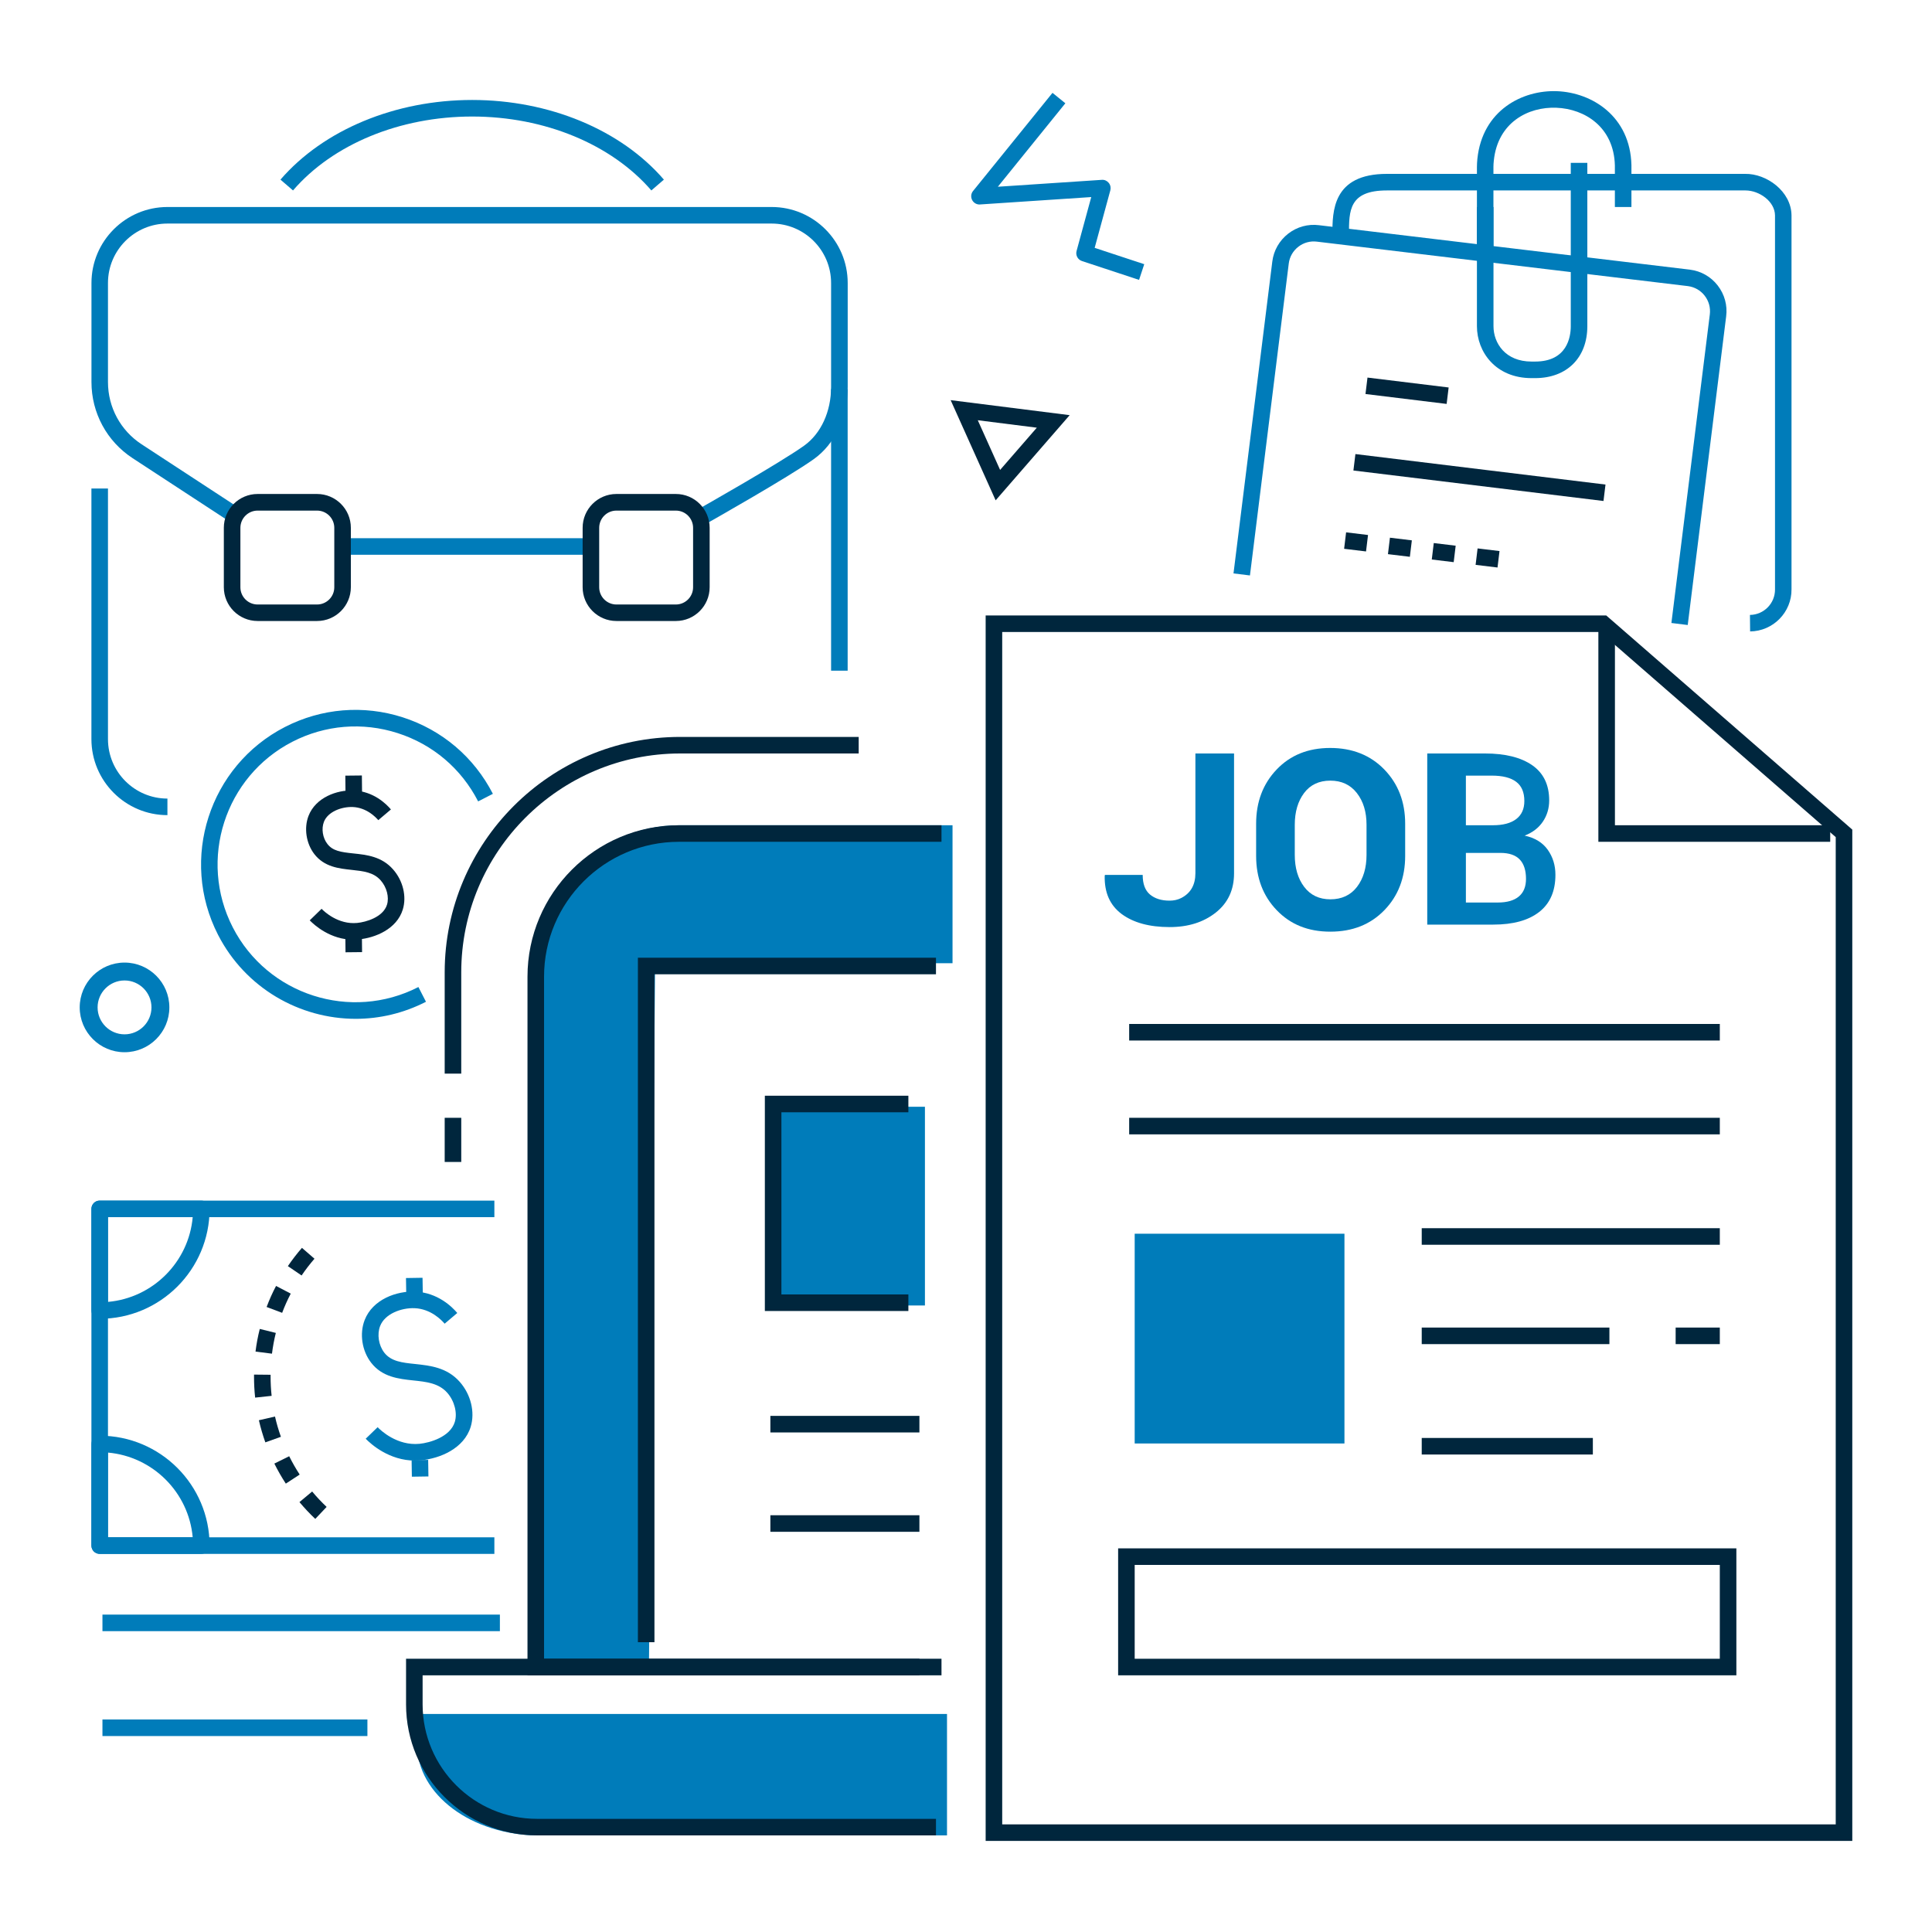 <?xml version="1.0" encoding="UTF-8"?>
<svg id="a" data-name="Calque 1" xmlns="http://www.w3.org/2000/svg" width="350" height="350" viewBox="0 0 350 350">
  <path d="M22.56,190.62c-4.48,0-8.12-3.64-8.12-8.12s3.64-8.12,8.12-8.12,8.12,3.64,8.12,8.12-3.64,8.12-8.12,8.12Zm0-13c-2.69,0-4.88,2.19-4.88,4.88s2.19,4.88,4.88,4.88,4.88-2.19,4.88-4.88-2.19-4.88-4.88-4.88Z" style="fill: #007cba;"/>
  <path d="M180.37,90.64l-8.15-18.15,21.56,2.72-13.41,15.43Zm-3.23-14.5l4.04,8.99,6.65-7.65-10.69-1.35Z" style="fill: #00263d;"/>
  <path d="M206.34,50.7l-10.33-3.41c-.76-.25-1.19-1.05-.98-1.82l2.66-9.77-20.15,1.34c-.59,.05-1.16-.28-1.43-.81-.27-.53-.21-1.17,.17-1.63l14.39-17.78,2.33,1.89-12.23,15.12,18.83-1.25c.49-.04,.95,.17,1.26,.55,.31,.38,.41,.88,.29,1.34l-2.84,10.43,8.98,2.96-.94,2.85Z" style="fill: #007cba;"/>
  <g>
    <path d="M171.56,332.5H97.7c-12.23,0-22.14-7.38-22.14-16.48v-5.52h96v22Z" style="fill: #007cba;"/>
    <path d="M172.56,149.5h-49.34c-14.85,0-26.66,11.88-26.66,25.66l1.11,127.34h19.89l1.12-128h53.88v-25Z" style="fill: #007cba;"/>
    <rect x="140.56" y="200.5" width="27" height="36" style="fill: #007cba;"/>
    <path d="M169.56,332.5H97.29c-13.09,0-23.73-10.65-23.73-23.73v-8.27h93v3H76.56v5.27c0,11.43,9.3,20.73,20.73,20.73h72.27v3Z" style="fill: #00263d;"/>
    <path d="M170.56,303.5H95.56v-126.56c0-15.13,12.31-27.44,27.44-27.44h47.56v3h-47.56c-13.47,0-24.44,10.96-24.44,24.44v123.56h72v3Z" style="fill: #00263d;"/>
    <path d="M83.56,194.5h-3v-18.34c0-23.52,19.14-42.66,42.66-42.66h32.34v3h-32.34c-21.87,0-39.66,17.79-39.66,39.66v18.34Z" style="fill: #00263d;"/>
    <path d="M335.56,333.5H178.56V111.5h112.43l44.57,38.79v183.21Zm-154-3h151V151.65l-42.69-37.16h-108.31v216Z" style="fill: #00263d;"/>
    <g>
      <path d="M216.56,136.5h7v21.7c0,3-1.1,5.37-3.31,7.12-2.21,1.75-4.99,2.63-8.36,2.63-3.66,0-6.55-.79-8.68-2.36-2.13-1.58-3.16-3.9-3.08-6.96l.05-.13h6.83c0,1.63,.44,2.81,1.32,3.55,.89,.74,2.08,1.12,3.58,1.11,.72,0,1.45-.15,2.09-.48,1.71-.88,2.56-2.38,2.56-4.5v-21.68Z" style="fill: #007cba;"/>
      <path d="M254.56,155.05c0,3.97-1.26,7.25-3.77,9.84-2.51,2.59-5.77,3.89-9.79,3.89s-7.22-1.3-9.71-3.89c-2.49-2.59-3.73-5.87-3.73-9.84v-5.82c0-3.96,1.24-7.23,3.72-9.83,2.48-2.6,5.71-3.9,9.7-3.9s7.28,1.3,9.8,3.9c2.52,2.6,3.78,5.88,3.78,9.83v5.82Zm-7-5.63c0-2.34-.58-4.25-1.75-5.75s-2.77-2.25-4.81-2.25-3.63,.75-4.75,2.24c-1.12,1.49-1.69,3.41-1.69,5.76v5.44c0,2.38,.57,4.31,1.71,5.81,1.14,1.5,2.72,2.25,4.75,2.25s3.66-.75,4.81-2.25c1.15-1.5,1.73-3.44,1.73-5.81v-5.44Z" style="fill: #007cba;"/>
      <path d="M258.56,167.5v-31h10.48c3.65,0,6.49,.71,8.54,2.13,2.04,1.42,3.07,3.54,3.07,6.37,0,1.43-.38,2.71-1.14,3.84-.76,1.13-1.86,1.98-3.31,2.54,1.86,.4,3.25,1.25,4.18,2.55,.93,1.31,1.4,2.82,1.4,4.54,0,2.97-.98,5.21-2.94,6.74-1.96,1.53-4.73,2.29-8.32,2.29h-11.94Zm7-18h4.91c1.82,0,3.23-.37,4.21-1.12,.98-.75,1.47-1.84,1.47-3.27,0-1.57-.49-2.74-1.48-3.48-.99-.75-2.47-1.12-4.43-1.12h-4.68v9Zm0,5v9h5.78c1.66,0,2.93-.36,3.8-1.08,.87-.72,1.31-1.79,1.31-3.2,0-1.53-.37-2.7-1.12-3.5s-1.92-1.21-3.52-1.21h-6.25Z" style="fill: #007cba;"/>
    </g>
    <rect x="204.56" y="185.5" width="107" height="3" style="fill: #00263d;"/>
    <rect x="204.56" y="202.5" width="107" height="3" style="fill: #00263d;"/>
    <rect x="205.56" y="223.5" width="38" height="38" style="fill: #007cba;"/>
    <rect x="257.56" y="222.5" width="54" height="3" style="fill: #00263d;"/>
    <rect x="257.56" y="240.5" width="34" height="3" style="fill: #00263d;"/>
    <rect x="257.56" y="260.5" width="31" height="3" style="fill: #00263d;"/>
    <path d="M314.56,303.5h-112v-23h112v23Zm-109-3h106v-17h-106v17Z" style="fill: #00263d;"/>
    <polygon points="331.56 152.5 289.56 152.5 289.56 113.5 292.56 113.5 292.56 149.5 331.56 149.5 331.56 152.5" style="fill: #00263d;"/>
    <polygon points="118.56 297.5 115.56 297.5 115.56 173.5 169.56 173.5 169.56 176.5 118.56 176.5 118.56 297.5" style="fill: #00263d;"/>
    <rect x="139.56" y="256.5" width="27" height="3" style="fill: #00263d;"/>
    <rect x="139.56" y="274.5" width="27" height="3" style="fill: #00263d;"/>
    <polygon points="164.56 237.5 138.56 237.5 138.56 198.5 164.56 198.5 164.56 201.5 141.56 201.5 141.56 234.5 164.56 234.5 164.56 237.5" style="fill: #00263d;"/>
    <rect x="303.56" y="240.5" width="8" height="3" style="fill: #00263d;"/>
    <rect x="80.56" y="202.5" width="3" height="8" style="fill: #00263d;"/>
  </g>
  <g>
    <g>
      <path d="M30.33,147.67c-7.59,0-13.77-6.18-13.77-13.77v-45.4h3v45.4c0,5.94,4.83,10.77,10.77,10.77v3Z" style="fill: #007cba;"/>
      <rect x="150.56" y="70.5" width="3" height="51" style="fill: #007cba;"/>
      <rect x="62.56" y="97.5" width="45" height="3" style="fill: #007cba;"/>
      <path d="M127.98,94.85l-1.47-2.61c.15-.08,14.7-8.31,19.16-11.5,3.06-2.19,4.89-6.17,4.89-10.64v-18.83c0-5.94-4.83-10.77-10.77-10.77H30.33c-5.94,0-10.77,4.83-10.77,10.77v17.95c0,4.56,2.28,8.78,6.1,11.27l18.04,11.8-1.64,2.51-18.04-11.8c-4.67-3.05-7.45-8.21-7.45-13.78v-17.95c0-7.59,6.18-13.77,13.77-13.77h109.46c7.59,0,13.77,6.18,13.77,13.77v18.83c0,5.44-2.3,10.33-6.15,13.08-4.59,3.28-18.83,11.33-19.43,11.67Z" style="fill: #007cba;"/>
      <path d="M118,34.5c-7.24-8.38-19.37-13.39-32.46-13.39s-25.22,5-32.46,13.39l-2.27-1.96c7.8-9.03,20.79-14.43,34.73-14.43s26.93,5.39,34.73,14.43l-2.27,1.96Z" style="fill: #007cba;"/>
    </g>
    <path d="M57.44,112.5h-10.77c-3.37,0-6.12-2.74-6.12-6.12v-10.77c0-3.37,2.74-6.12,6.12-6.12h10.77c3.37,0,6.12,2.74,6.12,6.12v10.77c0,3.37-2.74,6.12-6.12,6.12Zm-10.77-20c-1.72,0-3.12,1.4-3.12,3.12v10.77c0,1.72,1.4,3.12,3.12,3.12h10.77c1.72,0,3.12-1.4,3.12-3.12v-10.77c0-1.72-1.4-3.12-3.12-3.12h-10.77Z" style="fill: #00263d;"/>
    <path d="M122.44,112.5h-10.77c-3.37,0-6.12-2.74-6.12-6.12v-10.77c0-3.37,2.74-6.12,6.12-6.12h10.77c3.37,0,6.12,2.74,6.12,6.12v10.77c0,3.37-2.74,6.12-6.12,6.12Zm-10.77-20c-1.72,0-3.12,1.4-3.12,3.12v10.77c0,1.72,1.4,3.12,3.12,3.12h10.77c1.72,0,3.12-1.4,3.12-3.12v-10.77c0-1.72-1.4-3.12-3.12-3.12h-10.77Z" style="fill: #00263d;"/>
  </g>
  <g>
    <g>
      <rect x="74.58" y="264.5" width="3" height="3" transform="translate(-4.02 1.18) rotate(-.87)" style="fill: #007cba;"/>
      <rect x="73.58" y="231.5" width="3" height="3" transform="translate(-3.74 1.24) rotate(-.92)" style="fill: #007cba;"/>
      <path d="M75.21,264.6c-4.73,0-8.01-2.99-8.96-3.96l2.16-2.09c.55,.57,3.52,3.4,7.59,3.01,1.84-.18,5.55-1.23,6.39-3.96,.5-1.63-.06-3.8-1.36-5.28-1.55-1.76-3.79-1.99-6.15-2.24-2.64-.28-5.63-.6-7.65-3.22-1.66-2.15-2.13-5.25-1.17-7.72,1.45-3.74,5.77-5.3,9.16-5.15,4.07,.17,6.68,2.76,7.62,3.87l-2.29,1.94c-.53-.63-2.49-2.69-5.45-2.81-2.37-.09-5.38,1-6.24,3.24-.58,1.5-.27,3.48,.75,4.81,1.24,1.6,3.25,1.82,5.59,2.06,2.7,.29,5.77,.61,8.09,3.24,2.02,2.29,2.79,5.49,1.98,8.14-1.22,3.96-5.59,5.74-8.97,6.06-.37,.04-.73,.05-1.08,.05Z" style="fill: #007cba;"/>
    </g>
    <path d="M89.56,281.5H18.06c-.83,0-1.5-.67-1.5-1.5v-61c0-.83,.67-1.5,1.5-1.5H89.56v3H19.56v58H89.56v3Z" style="fill: #007cba;"/>
    <rect x="18.56" y="292.5" width="72" height="3" style="fill: #007cba;"/>
    <rect x="18.56" y="311.5" width="48" height="3" style="fill: #007cba;"/>
    <path d="M18.06,238.91c-.83,0-1.5-.67-1.5-1.5v-18.41c0-.83,.67-1.5,1.5-1.5h18.41c.83,0,1.5,.67,1.5,1.5,0,10.98-8.93,19.91-19.91,19.91Zm1.5-18.41v15.35c8.13-.72,14.63-7.21,15.35-15.35h-15.35Z" style="fill: #007cba;"/>
    <path d="M36.47,281.5H18.06c-.83,0-1.5-.67-1.5-1.5v-18.41c0-.83,.67-1.5,1.5-1.5,10.98,0,19.91,8.93,19.91,19.91,0,.83-.67,1.5-1.5,1.5Zm-16.91-3h15.35c-.72-8.13-7.21-14.63-15.35-15.35v15.35Z" style="fill: #007cba;"/>
    <path d="M57.11,275.16c-1.01-.95-1.97-1.98-2.86-3.04l2.3-1.92c.81,.98,1.69,1.91,2.62,2.79l-2.06,2.18Zm-5.34-6.4c-.76-1.16-1.45-2.38-2.07-3.62l2.69-1.33c.57,1.14,1.2,2.25,1.9,3.32l-2.51,1.64Zm-3.7-7.46c-.46-1.3-.86-2.65-1.17-4.01l2.92-.67c.28,1.24,.64,2.47,1.07,3.67l-2.83,1.01Zm-1.85-8.12c-.14-1.27-.2-2.55-.2-3.83v-.33s3,.03,3,.03v.31c0,1.17,.06,2.35,.19,3.51l-2.98,.32Zm3.05-7.95l-2.98-.38c.17-1.38,.43-2.76,.77-4.1l2.91,.72c-.31,1.23-.54,2.5-.7,3.76Zm1.84-7.4l-2.81-1.06c.49-1.3,1.06-2.58,1.71-3.81l2.66,1.39c-.59,1.13-1.11,2.3-1.56,3.49Zm3.52-6.77l-2.48-1.69c.78-1.15,1.64-2.26,2.55-3.31l2.27,1.97c-.83,.96-1.62,1.98-2.33,3.03Z" style="fill: #00263d;"/>
  </g>
  <g>
    <path d="M64.45,184.57c-10.16,0-19.98-5.55-24.94-15.2-7.05-13.73-1.61-30.62,12.11-37.67,6.65-3.41,14.23-4.03,21.34-1.75,7.12,2.29,12.91,7.21,16.33,13.86l-2.67,1.37c-3.05-5.94-8.22-10.33-14.58-12.37-6.35-2.04-13.12-1.49-19.06,1.56-12.25,6.29-17.1,21.38-10.81,33.63,6.29,12.25,21.38,17.1,33.63,10.81l1.37,2.67c-4.08,2.09-8.44,3.09-12.73,3.09Z" style="fill: #007cba;"/>
    <rect x="62.58" y="140.5" width="3" height="4" transform="translate(-1.49 .68) rotate(-.6)" style="fill: #00263d;"/>
    <rect x="62.58" y="168.5" width="3" height="4" transform="translate(-1.79 .68) rotate(-.6)" style="fill: #00263d;"/>
    <path d="M64.05,170.24c-4.19,0-7.1-2.65-7.94-3.51l2.15-2.09c.47,.49,3,2.89,6.45,2.56,1.56-.15,4.7-1.03,5.4-3.31,.42-1.36-.05-3.17-1.15-4.41-1.3-1.47-3.12-1.66-5.23-1.89-2.34-.25-4.98-.53-6.79-2.87-1.48-1.92-1.9-4.7-1.05-6.91,1.29-3.34,5.15-4.74,8.16-4.61,3.62,.15,5.94,2.45,6.77,3.44l-2.29,1.94c-.45-.53-2.11-2.27-4.61-2.38-2.01-.08-4.52,.83-5.24,2.69-.48,1.25-.23,2.89,.63,4,.98,1.27,2.43,1.48,4.73,1.72,2.39,.25,5.1,.54,7.17,2.89,1.8,2.04,2.49,4.9,1.76,7.27-1.09,3.54-4.98,5.13-7.98,5.41-.32,.03-.64,.05-.95,.05Z" style="fill: #00263d;"/>
  </g>
  <g>
    <path d="M317.05,114.4l-.03-3c2.53-.03,4.56-2.1,4.54-4.63V39.02c-.03-2.56-2.88-4.52-5.34-4.52-.05,0-64.98,0-64.98,0-6.86,0-6.86,3.67-6.86,7.92h-3c0-4.08,0-10.92,9.86-10.92h64.91c3.88-.07,8.35,3.16,8.4,7.51V106.75c.04,4.17-3.33,7.6-7.51,7.64Z" style="fill: #007cba;"/>
    <path d="M305.77,113.23l-2.98-.37,6.96-55.9c.15-1.22-.18-2.42-.93-3.39-.75-.97-1.83-1.58-3.05-1.74l-67.17-8.05c-1.22-.16-2.43,.17-3.39,.92-.97,.75-1.59,1.83-1.74,3.05l-7.03,56.5-2.98-.37,7.03-56.5c.25-2.01,1.28-3.8,2.88-5.05,1.6-1.24,3.59-1.79,5.6-1.53l67.16,8.05c2.02,.25,3.81,1.27,5.05,2.87,1.24,1.6,1.79,3.59,1.53,5.6l-6.96,55.89Z" style="fill: #007cba;"/>
    <g>
      <path d="M271.29,102.81l-3.97-.48,.36-2.98,3.97,.48-.36,2.98Zm-7.94-.97l-3.97-.48,.36-2.98,3.97,.48-.36,2.98Zm-7.94-.97l-3.97-.48,.36-2.98,3.97,.48-.36,2.98Zm-7.94-.97l-3.97-.48,.36-2.98,3.97,.48-.36,2.98Z" style="fill: #00263d;"/>
      <rect x="266.53" y="63.7" width="3" height="45.64" transform="translate(149.7 342.1) rotate(-83.05)" style="fill: #00263d;"/>
      <rect x="253.41" y="63.39" width="3" height="14.81" transform="translate(153.74 315.24) rotate(-83.04)" style="fill: #00263d;"/>
    </g>
    <path d="M270.56,45.5h-3v-15.26c0-.42,.03-.92,.08-1.46,.91-8.78,8.14-12.51,14.44-12.26,6.33,.25,13.25,4.54,13.47,13.39v.33s0,7.26,0,7.26h-3v-7.52c-.17-6.95-5.44-10.26-10.59-10.46-5.13-.21-10.63,2.68-11.34,9.57-.05,.44-.07,.83-.07,1.15v15.26Z" style="fill: #007cba;"/>
    <path d="M278.1,68.5h-.65c-6.49,0-9.89-4.74-9.89-9.41v-21.59h3v21.59c0,3.09,2.16,6.41,6.89,6.41h.65c5.83,0,6.46-4.49,6.46-6.41V29.5h3v29.59c0,5.72-3.71,9.41-9.46,9.41Z" style="fill: #007cba;"/>
  </g>
</svg>